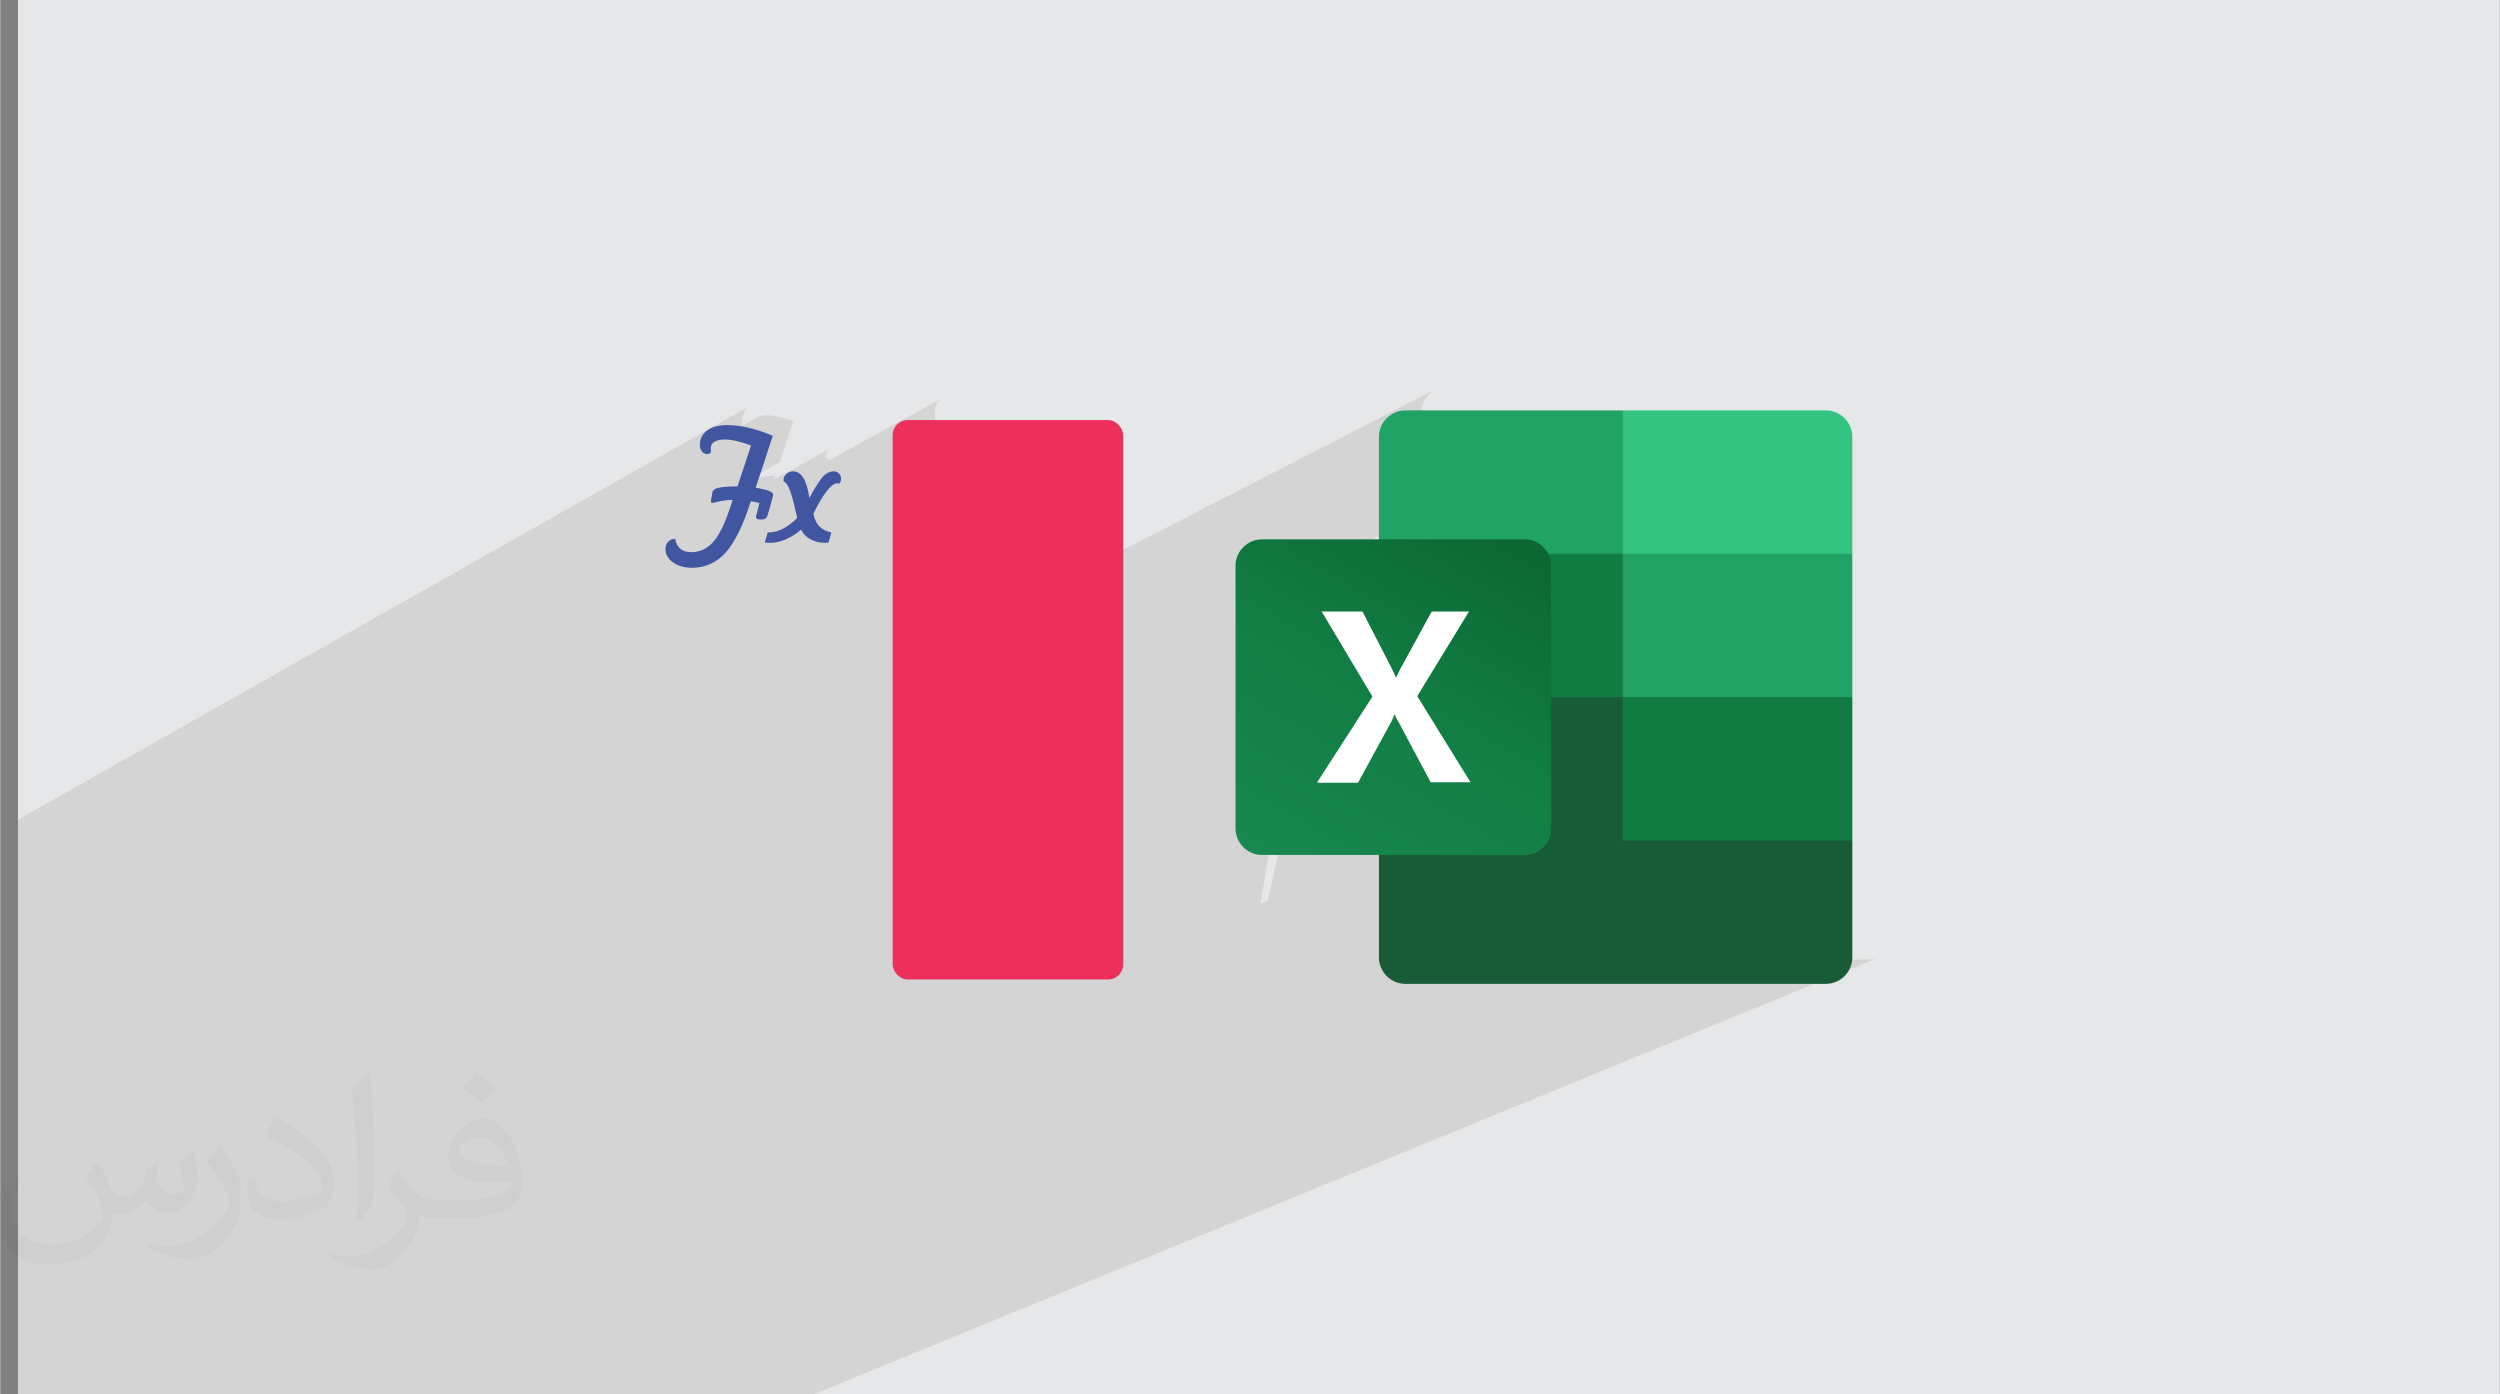 <?xml version="1.0" encoding="UTF-8"?>
<!DOCTYPE svg PUBLIC "-//W3C//DTD SVG 1.1//EN" "http://www.w3.org/Graphics/SVG/1.1/DTD/svg11.dtd">
<!-- Creator: CorelDRAW -->
<svg xmlns="http://www.w3.org/2000/svg" xml:space="preserve" width="3.735in" height="2.083in" version="1.1" style="shape-rendering:geometricPrecision; text-rendering:geometricPrecision; image-rendering:optimizeQuality; fill-rule:evenodd; clip-rule:evenodd"
viewBox="0 0 3702.99 2065.57"
 xmlns:xlink="http://www.w3.org/1999/xlink"
 xmlns:xodm="http://www.corel.com/coreldraw/odm/2003">
 <rect x="0" y="0" width="3702.99" height="2065.57" fill="#808080" stroke="none"/>
 <defs>
  <style type="text/css">
   <![CDATA[
    .fil5 {fill:#107C41}
    .fil3 {fill:#185C37}
    .fil4 {fill:#21A366}
    .fil8 {fill:#33C481}
    .fil0 {fill:#E6E7E8}
    .fil9 {fill:#EC305B}
    .fil7 {fill:white}
    .fil10 {fill:#4056A0;fill-rule:nonzero}
    .fil2 {fill:#373435;fill-opacity:0.031}
    .fil1 {fill:#373435;fill-opacity:0.102}
    .fil6 {fill:url(#id0)}
   ]]>
  </style>
  <linearGradient id="id0" gradientUnits="userSpaceOnUse" x1="1909.79" y1="1296.31" x2="2214.58" y2="767.53">
   <stop offset="0" style="stop-opacity:1; stop-color:#18884F"/>
   <stop offset="0.502" style="stop-opacity:1; stop-color:#117E43"/>
   <stop offset="1" style="stop-opacity:1; stop-color:#0B6631"/>
  </linearGradient>
 </defs>
 <g id="Layer_x0020_1">
  <polygon class="fil0" points="26.28,0 3702.99,0 3702.99,2065.57 26.28,2065.57 "/>
  <path class="fil1" d="M551.61 2065.57l-277.23 0 -8.86 0 -143.47 0 -95.77 0 0 -2.75 0 -265.26 0 -54.73 0 -19.61 0 -48.03 0 -19.06 0 -208.21 0 -33.69 0 -2.28 0 -8.73 0 -5.15 0 -3.94 0 -1.43 0 -0.59 0 -12.63 0 -2.65 0 -0.37 0 -4.13 0 -3.84 0 -11.12 0 -9.53 0 -4.5 0 -3.97 0 -2.09 0 -5.34 0 -3.16 0 -4.49 0 -14.08 0 -0.5 0 -12.32 0 -30.79 0 -20.01 0 -11.77 0 -20.54 1086.47 -614.23 -2.8 1.87 -2.51 2.09 -2.17 2.26 -1.84 2.44 -1.51 2.62 -1.17 2.8 -0.84 2.98 -0.5 3.16 -0.17 3.34 0.05 1.41 0.14 1.35 0.24 1.28 0.34 1.21 0.44 1.16 0.03 0.06 20.35 -11.46 1.45 -0.78 1.59 -0.68 1.74 -0.58 1.89 -0.47 2.03 -0.37 2.18 -0.27 2.33 -0.16 2.48 -0.05 1.86 0.04 1.92 0.1 1.99 0.17 2.06 0.23 2.12 0.3 2.19 0.37 2.26 0.44 2.33 0.5 2.4 0.58 2.49 0.65 2.58 0.73 2.68 0.8 2.77 0.87 2.87 0.94 2.96 1.02 3.06 1.1 -20.07 60.56 -39.42 21.85 0 0.34 0.01 0.24 0.03 0.24 0.04 0.23 0.06 0.23 0.08 0.22 0.1 0.21 0.12 0.21 0.13 0.2 0.13 0.18 0.14 0.15 0.14 0.13 0.15 0.11 0.16 0.08 0.16 0.06 0.16 0.04 0.17 0.01 0.28 -0.04 0.58 -0.11 0.87 -0.18 1.16 -0.25 1.46 -0.32 1.75 -0.39 2.05 -0.46 2.35 -0.53 2.49 -0.53 2.49 -0.47 2.49 -0.41 2.48 -0.34 2.48 -0.28 2.47 -0.21 2.47 -0.15 2.47 -0.09 -1.63 5.27 -0.27 0.85 84.8 -46.81 -1.16 0.66 -1.11 0.78 -1.06 0.89 -0.98 0.98 -0.85 1.02 -0.71 1.05 -0.58 1.1 -0.45 1.13 -0.32 1.17 -0.2 1.21 -0.06 1.25 0 0.38 0.01 0.36 0.02 0.34 0.02 0.32 0.03 0.3 0.04 0.27 0.05 0.25 0.05 0.24 1.97 0.84 1.97 1.87 1 1.46 166.3 -91.52 -3.26 2.69 -2.69 3.26 -2.03 3.74 -1.29 4.13 -0.45 4.43 0 349.3 744.34 -382.59 -6.64 3.63 -5.8 4.8 -4.79 5.8 -3.63 6.64 -2.3 7.31 -0.8 7.82 0 141.08 361.36 -180.17 0 0.01 -361.36 180.17 0 10.83 -56.67 28.2 -136.46 433.7 4.69 2.56 7.31 2.3 7.82 0.8 173.32 0 0 151.92 0.8 7.82 2.3 7.31 3.63 6.64 4.79 5.8 5.8 4.79 6.64 3.63 7.31 2.3 7.82 0.8 165.69 0 496.56 -212.39 0 0 -496.56 212.39 457.47 0 7.82 -0.8 7.31 -2.3 -1069.44 438.69 -65.53 208.27 65.53 -208.27 -18.05 7.4 -65.72 200.87 65.72 -200.87 -31.71 13.01 -65.54 187.86 65.54 -187.86 -176.17 72.27 -53.36 115.59 53.36 -115.59 -281.8 115.59 -6.52 0 -394.23 0 -0 0 -142.78 0 -110.31 0zm862.18 -650.36l0.01 0 408.28 -190.56 0 -0 -408.28 190.56zm408.28 -190.56l70.77 -33.03 -70.77 33.03 0 0zm70.77 -33.03l0.8 7.82 2.3 7.31 0.94 1.73 144.23 -413.42 -26.91 13.39 -121.36 262.9 0 120.28zm4.04 16.85l2.69 4.91 4.79 5.8 1.55 1.28 139.96 -427.78 -4.76 2.37 -144.23 413.42zm9.03 11.99l4.25 3.52 1.95 1.07 136.46 -433.7 -2.7 1.34 -139.96 427.78zm-8.57 26.2l-30.12 92.06 10.64 -4.83m-10.64 4.83l-18.74 8.51m32.44 -92.99l13.3 -6.13 3.12 -1.44 -30.12 92.06m25.62 -267.37l121.36 -262.9 -121.36 60.39 0 202.52zm212.4 -460.12l-720.38 368.68"/>
  <path class="fil2" d="M144.38 1721.16c7.02,10.64 11.57,20.86 16.01,32.22 3.3,6.61 5.05,18.8 20.55,18.8 4.54,0 11.05,-1.34 16.84,-4.54 6.5,-3.41 11.46,-8.58 14.05,-16.42l6.19 -20.86 15.08 -7.44 1.03 1.03c-2.06,7.85 -2.58,15.39 -2.58,21.28 0,17.45 15.08,24.06 27.06,24.06 7.02,0 13.33,-3.41 13.33,-9.82 0,-8.26 -3.51,-22.31 -8.06,-34.91 7.02,-7.02 14.05,-14.05 22.1,-19.73l1.24 0.62c3.51,14.87 5.47,29.54 5.47,39.35 0,9.61 -4.24,20.25 -7.74,27.17 -7.23,13.63 -20.04,24.48 -35.53,24.48 -11.77,0 -24.88,-5.89 -33.88,-16.84l-0.52 0c-8.47,10.54 -21.59,20.04 -42.56,20.04l-6.5 0c-1.03,13.84 -4.02,23.65 -8.58,32.43 -12.49,24.37 -49.57,41.62 -84.48,41.62 -48.54,0 -72.91,-27.99 -72.91,-65.27 0,-23.03 7.53,-44.41 19.11,-59.59l9.5 3.93c-7.23,13.84 -12.09,26.85 -12.09,39.66 0,34.91 28.41,51.54 61.14,51.54 30.37,0 67.95,-19.31 74.78,-41.72 -2.58,-24.48 -11.77,-35.94 -25.82,-58.25 4.24,-7.44 9.71,-14.87 16.53,-22.82l1.24 0 0 0 0 0 -0.01 -0.04zm559.87 -131.37c10.22,6.41 20.25,13.94 30.05,22.62 -5.47,7.74 -12.3,14.77 -20.76,20.97 -9.82,-7.95 -19.62,-14.77 -29.65,-22 6.81,-7.64 13.53,-14.97 20.34,-21.59l0 0 0 0 0 0 0 0 0 0 0.01 0zm5.27 95.43c-16.53,0 -30.05,10.85 -30.05,18.9 0,17.25 33.05,22.62 72.6,22.41 -4.96,-20.25 -22.31,-41.31 -42.56,-41.31l0 0.01zm-37.08 92.34c21.48,0 40.28,-0.62 54.63,-4.24 16.01,-4.02 29.54,-12.09 29.54,-17.66 0,-1.45 0,-3.2 -0.52,-4.65 -8.98,0.82 -19.31,0.82 -28.3,0.82 -29.12,0 -51.43,-6.61 -60.21,-22.93 -2.17,-4.54 -3.72,-9.61 -3.72,-15.39 0,-15.81 6.81,-31.19 18.8,-41.83 10.01,-8.77 21.07,-14.25 32.32,-14.25 20.34,0 36.56,16.32 47.92,42.04 6.19,14.05 10.43,30.26 10.43,50.71 0,13.63 -3.72,25.1 -12.19,33.56 -15.81,15.29 -44.92,21.07 -89.54,21.07l-20.25 0 0 0 -5.27 0c-11.05,0 -19.01,-1.96 -25.3,-6.81l-1.03 0c0.31,2.58 0.52,5.05 0.52,7.44 0,10.01 -3.3,22.82 -10.01,33.05 -19.83,29.44 -41.31,42.24 -59.91,42.24 -18.8,0 -41.83,-7.23 -62.59,-16.63l3.72 -7.23c6.71,2.79 16.01,4.65 28.81,4.65 33.56,0 77.66,-32.22 83.14,-63.72 -1.24,-2.58 -3.51,-5.99 -6.71,-9.61 -9.82,-11.67 -16.01,-21.38 -21.79,-31.6 4.96,-9.82 9.5,-17.66 13.73,-24.79l1.76 -0.21c14.36,29.23 27.36,45.96 56.39,45.96l4.54 0 0 0 21.07 0 0 0 0 0 0 0 0 0 0 0 0.04 0zm-145.42 30.88c2.48,-13.42 2.69,-28.5 2.69,-42.56l0 -20.86c0,-38.94 -4.96,-95.53 -8.98,-132.4 7.02,-7.53 16.84,-16.42 24.58,-22.41l2.27 0.62c5.27,46.37 6.5,100.08 6.5,149.75 0,13.02 -0.52,25.72 -1.76,35.01 -0.72,11.77 -7.53,20.65 -22.1,34.28l-3.2 -1.45zm-149.65 -61.45c0.72,18.28 9.71,32.64 41.11,32.64 19.52,0 36.04,-5.05 54.32,-13.73 3.3,-1.45 5.05,-3.41 5.05,-5.05 0,-11.46 -8.77,-26.64 -23.55,-40.48 -14.36,-13.02 -33.36,-24.48 -51.12,-32.13 -6.1,-2.58 -8.06,-5.27 -8.06,-7.85 0,-5.27 7.02,-16.32 12.81,-24.27l1.96 -0.21c20.34,10.64 43.07,26.44 59.91,43.99 15.29,16.21 24.79,32.64 24.79,50.51 0,13.22 -4.02,25.61 -10.54,37.18 -22.31,11.25 -46.06,19.83 -69.61,19.83 -28.6,0 -48.13,-13.42 -48.13,-44.92 0,-3.41 0,-8.67 1.24,-15.5l9.82 0 0 0 0 0 0 0 0 0 0 0 -0.01 0zm-51.75 -51.95l17.77 28.71c6.5,10.64 12.6,22.21 12.6,40.48l0 23.34c0,18.9 -12.09,39.14 -31.6,59.18 -15.29,13.53 -28.81,19.31 -41.31,19.31 -18.59,0 -39.87,-5.78 -64.45,-16.32l2.79 -7.23c7.74,2.06 16.73,3.82 27.78,3.82 35.33,-0.21 71.46,-26.02 87.99,-57.52 1.96,-3.62 2.69,-7.02 2.69,-9.4 0,-3.62 -1.96,-7.64 -3.51,-11.25 -8.98,-16.93 -19.01,-32.43 -30.05,-46.79 5.78,-9.09 11.57,-17.87 17.87,-26.54l1.45 0.21 0 0 0 0 0 0 0 0 0 0 -0.01 0z"/>
  <g id="_1268266441232">
   <g>
    <path class="fil3" d="M2403.85 1011.4l-361.36 -63.43 0 470.51c0,21.39 17.7,39.09 39.09,39.09l0 0 623.17 0c21.38,0 39.08,-17.7 39.08,-39.09l0 0 0 -173.3 -339.98 -233.78 0.01 0 0 0 0 0z"/>
    <path class="fil4" d="M2403.85 608l-322.28 0c-21.39,0 -39.09,17.7 -39.09,39.08 0,0 0,0 0,0l0 173.31 361.36 212.4 191 63.43 148.97 -63.43 0 -212.4 -339.97 -212.4 0 0 0 0.01z"/>
    <polygon class="fil5" points="2042.48,820.39 2403.85,820.39 2403.85,1032.79 2042.48,1032.79 "/>
    <path class="fil6" d="M1869.16 799.01l389.39 0c21.39,0 39.09,17.7 39.09,39.09l0 389.4c0,21.38 -17.7,39.08 -39.09,39.08l-389.39 0c-21.38,0 -39.09,-17.7 -39.09,-39.08l0 -389.4c0,-21.38 17.7,-39.09 39.09,-39.09z"/>
    <path class="fil7" d="M1951.03 1158.9l81.86 -126.85 -75.22 -126.11 60.48 0 41.29 80.39c3.69,7.37 6.64,13.27 8.12,16.96l0.74 0c2.95,-5.9 5.16,-11.8 8.85,-17.7l43.51 -79.65 55.32 0 -76.7 125.37 78.91 127.59 -59 0 -47.2 -88.5c-2.21,-3.68 -4.42,-7.37 -5.9,-11.8l-0.73 0c-1.48,3.69 -2.95,8.12 -5.16,11.8l-48.67 89.24 -59 0 -1.48 -0.74z"/>
    <path class="fil8" d="M2704.74 608l-300.89 0 0 212.4 339.97 0 0 -173.3c0,-21.38 -17.7,-39.09 -39.08,-39.09l0 0 0 0 0 -0.01z"/>
    <polygon class="fil5" points="2403.85,1032.79 2743.82,1032.79 2743.82,1245.18 2403.85,1245.18 "/>
   </g>
   <g>
    <rect class="fil9" x="1322.1" y="622.37" width="341.39" height="828.7" rx="22.02" ry="22.02"/>
    <path class="fil10" d="M1092.24 720.53l20.07 -60.56c-8.28,-3.02 -15.54,-5.25 -21.81,-6.69 -6.32,-1.44 -11.87,-2.15 -16.75,-2.15 -6.8,0 -12.02,1.14 -15.69,3.36 -3.67,2.27 -5.48,5.45 -5.48,9.56 0,0.53 0.12,1.85 0.34,3.97 0.08,0.76 0.12,1.25 0.12,1.55 -0.68,1.02 -1.48,1.82 -2.38,2.34 -0.94,0.49 -1.97,0.76 -3.06,0.76 -3.25,0 -5.93,-1.25 -8.01,-3.7 -2.08,-2.49 -3.1,-5.63 -3.1,-9.49 0,-9.15 3.56,-16.37 10.7,-21.7 7.14,-5.33 16.93,-7.97 29.41,-7.97 10.21,0 21.06,1.32 32.55,4 11.49,2.65 23.24,6.62 35.31,11.87 -5.67,17.65 -10.51,32.51 -14.52,44.6 -3.97,12.14 -7.6,22.87 -10.85,32.24 1.81,0.38 4.38,0.83 7.6,1.44 12.28,2.35 18.45,5.37 18.45,8.96 0,0.61 -0.3,2.04 -0.94,4.35 -0.34,1.25 -0.64,2.27 -0.84,2.99l-6.76 23.62 -0.11 0.3c-1.1,3.7 -4.23,5.56 -9.41,5.56 -2.53,0 -4.38,-0.3 -5.67,-0.87 -1.25,-0.61 -1.89,-1.55 -1.89,-2.8 0,-0.15 0.11,-0.57 0.34,-1.32 0.07,-0.3 0.12,-0.53 0.12,-0.68l4.76 -18.83c-1.7,-0.61 -3.56,-1.1 -5.63,-1.51 -2.08,-0.38 -4.46,-0.76 -7.22,-1.02 -11.08,35.16 -23.4,60.33 -36.93,75.6 -13.57,15.24 -30.24,22.87 -50.05,22.87 -11.34,0 -20.79,-2.69 -28.24,-8.01 -7.44,-5.37 -11.19,-11.98 -11.19,-19.88 0,-4.24 1.32,-7.79 4.01,-10.66 2.65,-2.87 6.01,-4.31 10.09,-4.31l0.42 0c1.02,6.43 3.55,11.34 7.56,14.7 4.05,3.36 9.38,5.03 16.03,5.03 13.69,0 25.14,-5.75 34.48,-17.28 9.3,-11.53 18.26,-31.64 26.91,-60.29 -6.58,0.15 -13.19,0.98 -19.85,2.49 -6.65,1.51 -10.13,2.27 -10.51,2.27 -0.45,0 -0.87,-0.26 -1.21,-0.76 -0.38,-0.53 -0.57,-1.13 -0.57,-1.78l0 -0.91 2.31 -12.74c0.53,-2.95 3.51,-5.1 8.99,-6.39 5.44,-1.29 14.86,-2.01 28.12,-2.15zm40.45 83.24l4.31 -14.97 1.78 0c6.73,0 13.65,-1.82 20.75,-5.48 7.15,-3.67 14.22,-9 21.21,-16.03 -1.1,-4.5 -2.53,-10.59 -4.31,-18.26 -5.33,-22.8 -10.58,-34.66 -15.84,-35.53 -0.15,-0.61 -0.22,-1.4 -0.22,-2.46 0,-3.4 1.36,-6.35 4.16,-8.92 2.76,-2.53 6.05,-3.82 9.9,-3.82 6.2,0 11.3,3.25 15.35,9.79 4,6.54 6.99,16.41 8.92,29.63 8.92,-16.41 15.76,-27.06 20.53,-32.02 4.76,-4.95 9.86,-7.41 15.34,-7.41 3.17,0 5.82,1.06 7.9,3.14 2.12,2.12 3.17,4.76 3.17,7.9 0,1.21 -0.19,2.38 -0.57,3.55 -0.34,1.17 -0.91,2.35 -1.66,3.44 -1.02,-0.15 -1.74,-0.27 -2.15,-0.3 -0.38,-0.04 -0.83,-0.04 -1.25,-0.04 -4.39,0 -9.53,3.82 -15.46,11.41 -5.94,7.6 -12.63,18.83 -20,33.68 1.78,8.2 4.76,14.48 8.96,18.83 4.23,4.38 10.17,7.33 17.84,8.88l-4.31 14.97c-0.07,0 -0.64,0.07 -1.74,0.23 -1.06,0.15 -2.08,0.23 -3.03,0.23 -8.2,0 -15.57,-1.78 -22.11,-5.37 -6.5,-3.59 -11.08,-8.39 -13.65,-14.36 -6.73,6.05 -14.21,10.85 -22.45,14.4 -8.21,3.56 -15.8,5.33 -22.76,5.33 -1.55,0 -4.16,-0.11 -7.82,-0.34 -0.38,-0.07 -0.64,-0.11 -0.8,-0.11z"/>
   </g>
  </g>
 </g>
</svg>
